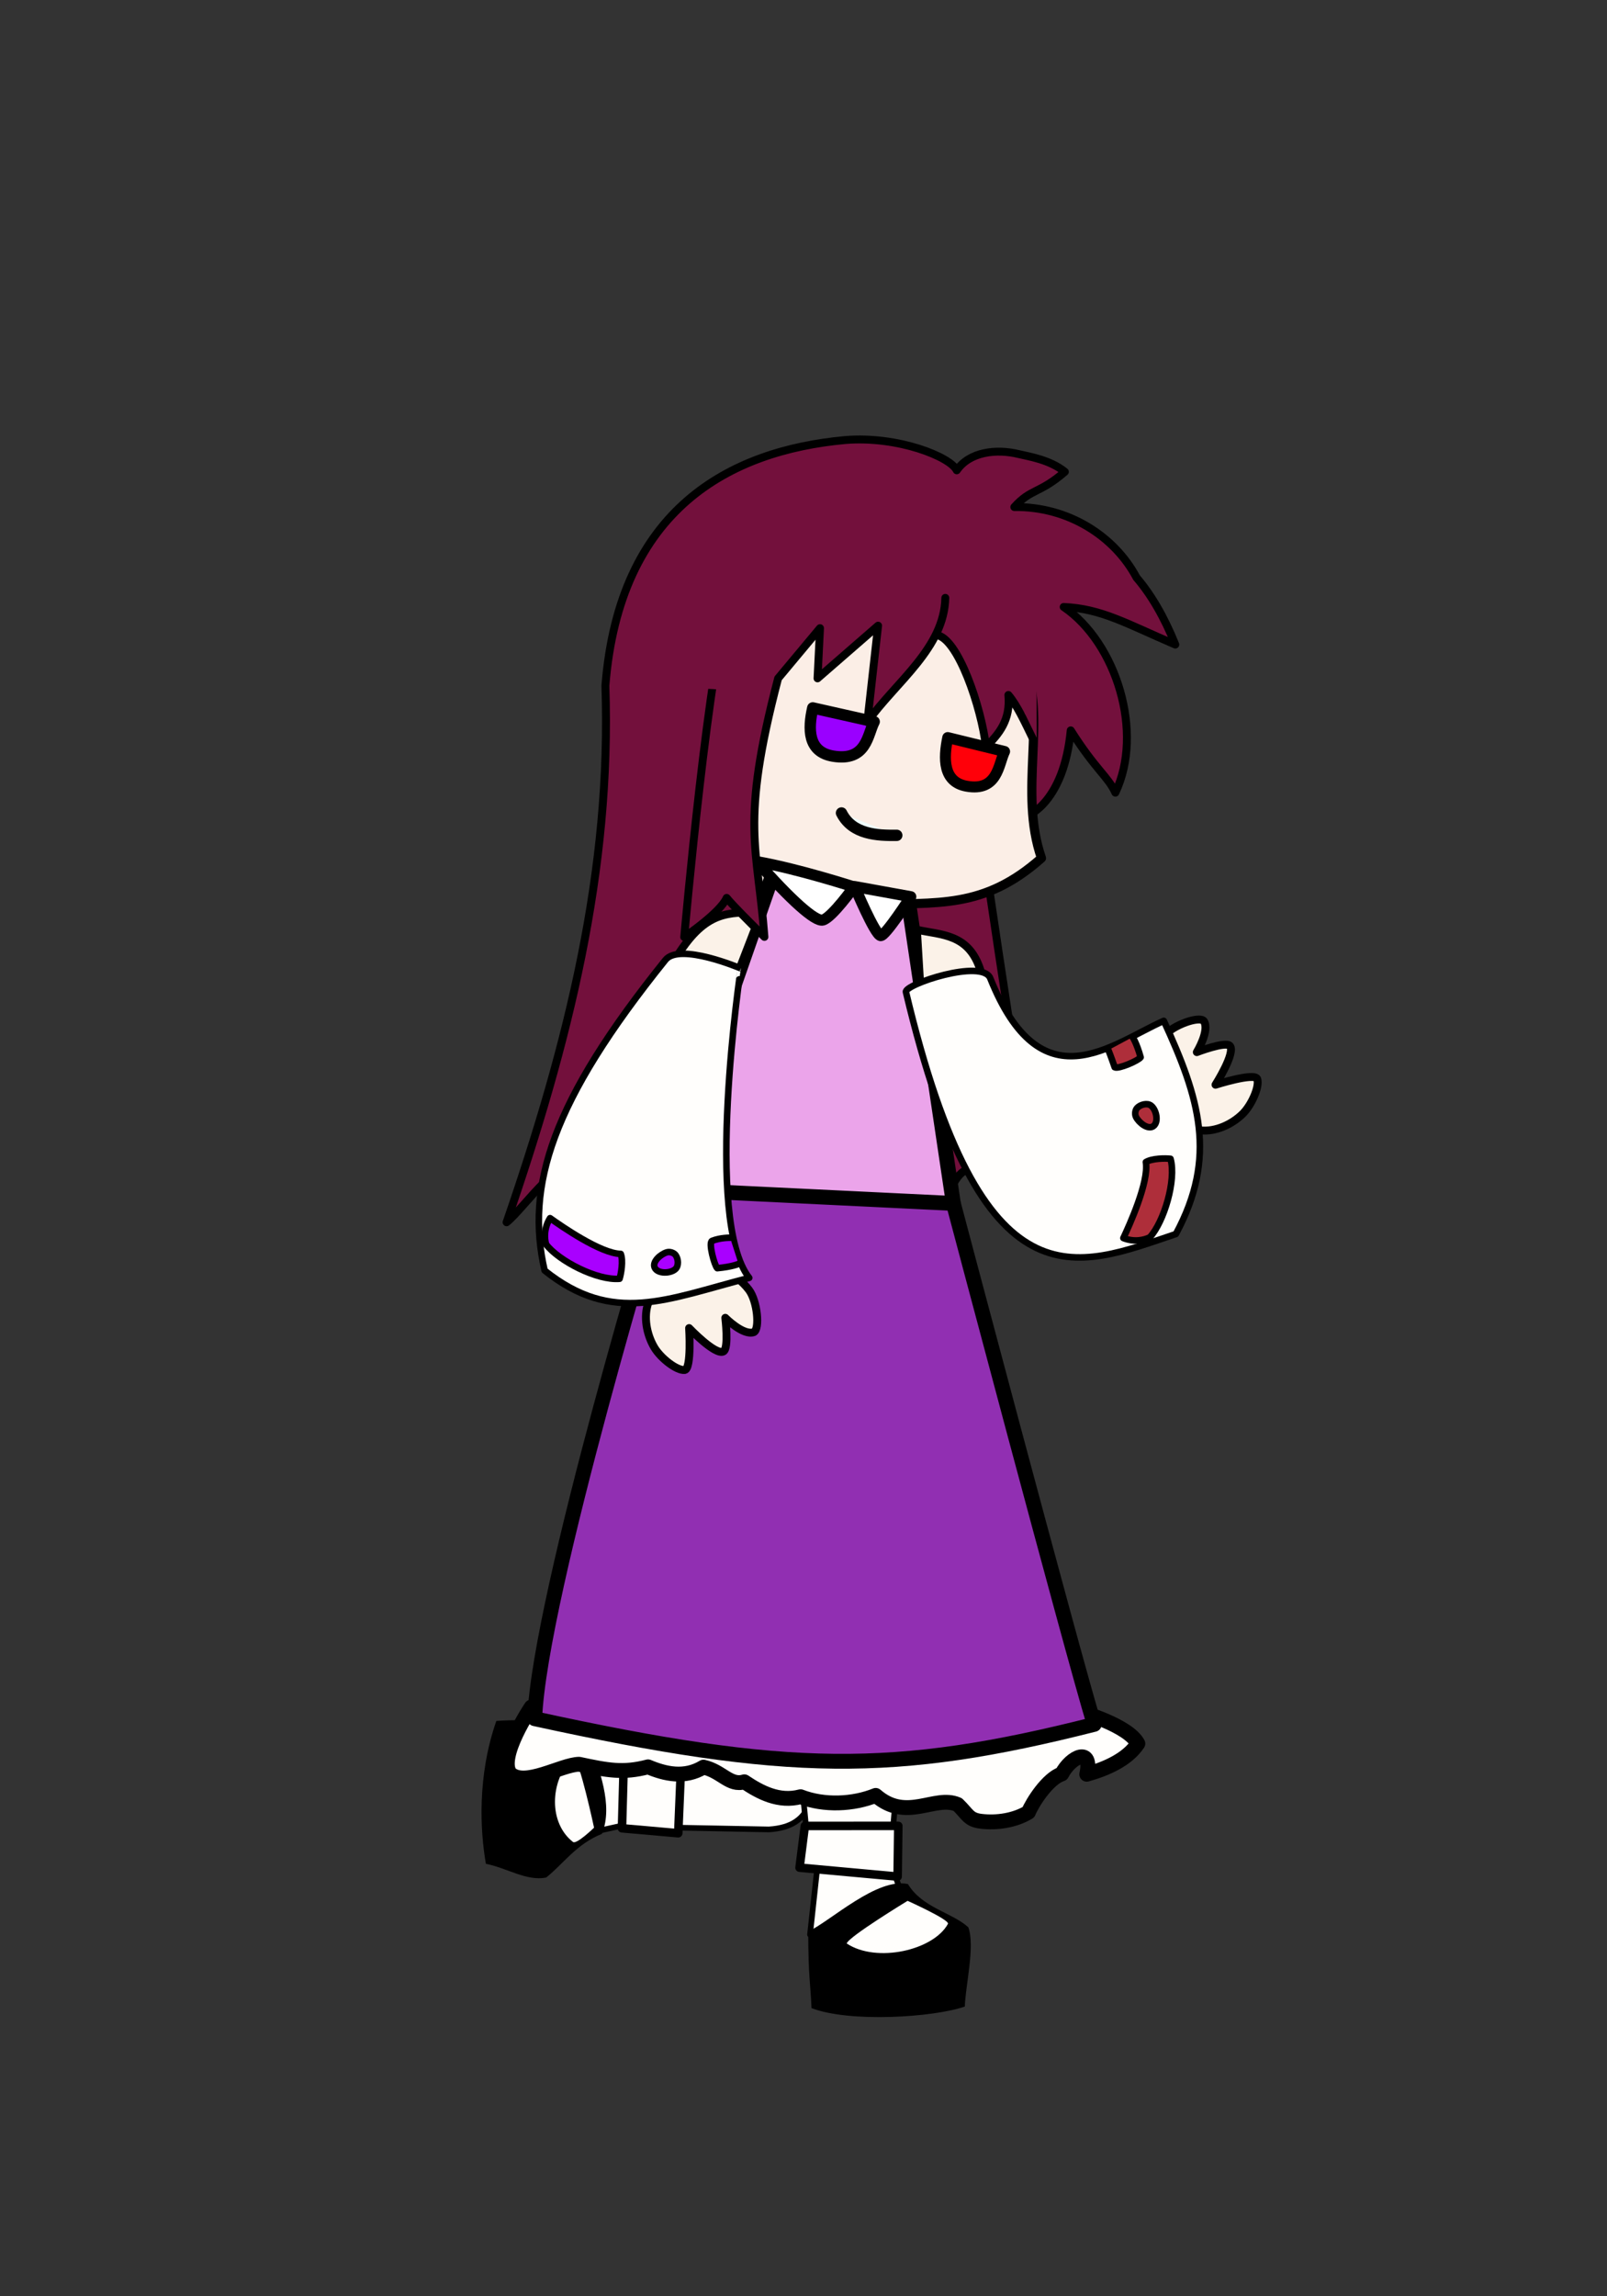 <?xml version="1.0" encoding="UTF-8" standalone="no"?>
<!-- Created with Inkscape (http://www.inkscape.org/) -->

<svg
   width="350"
   height="500"
   viewBox="0 0 92.604 132.292"
   version="1.1"
   id="svg1"
   xml:space="preserve"
   xmlns="http://www.w3.org/2000/svg"
   xmlns:svg="http://www.w3.org/2000/svg"><rect x="0" y="0" width="92.604" height="132.292" fill="#333333" stroke="none"/><defs
     id="defs1" /><g
     id="layer1"><rect
       style="opacity:1;fill:#ff0000;fill-opacity:0;stroke:#ff0000;stroke-width:0;stroke-linecap:round;stroke-linejoin:round;stroke-miterlimit:10;stroke-dasharray:none"
       id="rect1"
       width="92.604"
       height="132.292"
       x="0"
       y="0" /><g
       id="g28-19"
       transform="translate(-59.381,-75.864)"><path
         style="fill:#73103c;fill-opacity:1;stroke:#000000;stroke-width:0.456;stroke-linecap:round;stroke-linejoin:round;stroke-miterlimit:10;stroke-dasharray:none;stroke-opacity:1"
         d="m 88.574,146.28 c 3.56,-10.322 6.054,-20.264 5.693,-30.912 0.808,-10.171 7.148,-13.54 13.814,-14.152 3.051,-0.251 6.065,0.97 6.433,1.744 0.74,-1.073 2.287,-1.256 3.589,-0.931 0.603,0.143 1.773,0.321 2.641,1.016 -1.475,1.276 -1.944,0.954 -2.912,2.031 3.12,-0.041 5.78,1.689 7.042,4.063 0.853,0.996 1.597,2.278 2.235,3.86 -2.789,-1.193 -4.256,-2.075 -6.433,-2.167 3.049,2.074 4.63,7.245 2.979,10.699 -0.426,-0.933 -1.144,-1.325 -2.573,-3.589 -0.4,4.158 -2.472,4.909 -2.472,4.909 l -0.355,-1.185 c 0.022,0.021 -0.983,1.786 -2.378,1.697 0.213,2.115 2.909,19.678 3.777,24.539 -0.189,-0.095 -2.065,-4.774 -4.168,-4.739 -1.747,0.029 -1.582,4.057 -3.329,4.047 -2.026,-0.011 -1.786,-4.651 -3.81,-4.736 -1.93,-0.081 -2.067,4.253 -3.998,4.195 -1.739,-0.052 -1.633,-3.868 -3.369,-3.986 -1.712,-0.116 -2.11,3.516 -3.825,3.446 -1.675,-0.068 -1.78,-3.511 -3.45,-3.658 -2.122,-0.187 -4.03,2.925 -5.131,3.81 z"
         id="path40-9-7-3-5-1-0-8" /><g
         id="g51-5-1-9"
         transform="matrix(0.252,0.081,-0.081,0.252,-63.4,-152.591)"><path
           style="fill:#fbeee6;fill-opacity:1;fill-rule:nonzero;stroke:#000000;stroke-width:1.998;stroke-linecap:round;stroke-linejoin:round;stroke-miterlimit:10;stroke-dasharray:none;stroke-opacity:1"
           d="m 978.719,788.164 c -9.263,-12.272 -8.144,-29.748 -16.728,-39.288 -9.956,-8.35 -25.676,-11.777 -38.134,-8.084 -11.097,3.289 -21.38,13.419 -24.558,24.549 -4.281,14.995 -1.793,36.14 10.637,45.559 9.517,7.332 14.222,4.05 36.261,-1.615 13.863,-5.092 23.91,-6.567 32.523,-21.121 z"
           id="path47-96-78-8-8" /><g
           id="g50-5-4-9"
           transform="matrix(-0.98,0.198,0.198,0.98,1814.838,-193.918)"><path
             style="opacity:1;fill:#effdfc;stroke:#000000;stroke-width:2.475;stroke-linecap:round;stroke-linejoin:round;stroke-miterlimit:10;stroke-dasharray:none"
             d="m 1046.116,795.782 c 4.123,0.521 9.624,0.929 12.501,-3.495"
             id="path1-8-8-1" /><path
             style="opacity:1;fill:#9a00ff;fill-opacity:1;stroke:#000000;stroke-width:2.475;stroke-linecap:round;stroke-linejoin:round;stroke-miterlimit:10;stroke-dasharray:none;stroke-opacity:1"
             d="m 1067.383,770.254 -13.625,1.497 c 1.148,2.949 0.61,8.822 8.05,8.446 5.64,-0.284 6.091,-5.353 5.575,-9.943 z"
             id="path54-3-6-3" /><path
             style="fill:#ff0009;fill-opacity:1;stroke:#000000;stroke-width:2.39;stroke-linecap:round;stroke-linejoin:round;stroke-miterlimit:10;stroke-dasharray:none;stroke-opacity:1"
             d="m 1037.453,773.396 -12.635,1.632 c 1.037,2.959 0.484,8.878 7.38,8.431 5.228,-0.337 5.691,-5.445 5.255,-10.062 z"
             id="path54-4-2-0-5" /></g></g><g
         id="g27-1"><g
           id="g39-1-1-8-9-3-4"
           transform="matrix(0.182,0,0,0.182,0.473,43.885)"><g
             id="g14-5-8-8-9-00-2"
             transform="rotate(90.863,543.305,745.789)"><path
               style="fill:#fffefc;fill-opacity:1;stroke:#000000;stroke-width:1.8;stroke-linecap:round;stroke-linejoin:round;stroke-miterlimit:10;stroke-dasharray:none;stroke-opacity:1"
               d="m 526.296,729.347 -1.858,57.218 31.024,-1.3 -6.502,-27.494 2.885,-6.064 0.122,-29.874 c -1.225,-15.168 -12.295,-12.117 -18.742,-17.622 z"
               id="path13-4-9-2-7-4-8-5" /><path
               style="fill:#000000;fill-opacity:1;stroke:#000000;stroke-width:0;stroke-linecap:round;stroke-linejoin:round;stroke-miterlimit:10;stroke-dasharray:none;stroke-opacity:1"
               d="m 518.929,808.649 c 17.566,5.835 34.927,4.588 45.265,2.623 1.263,-6.817 5.362,-12.929 4.074,-19.125 -4.415,-5.417 -10.737,-9.371 -14.106,-17.472 -9.256,-3.6 -20.61,1.485 -28.446,3.978 -7.336,7.191 -7.646,19.994 -6.787,29.996 z"
               id="path11-2-2-9-6-1-7-3" /><path
               style="fill:#fffefc;fill-opacity:1;stroke:#000000;stroke-width:0;stroke-linecap:round;stroke-linejoin:round;stroke-miterlimit:10;stroke-dasharray:none;stroke-opacity:1"
               d="m 529.716,784.163 c 0.816,-1.985 22.529,-6.962 22.529,-6.962 0,0 5.569,5.556 4.598,6.634 -5.723,7.576 -18.694,7.948 -27.126,0.328 z"
               id="path14-0-7-1-9-1-6-8" /><path
               style="fill:#fffefc;fill-opacity:1;stroke:#000000;stroke-width:2.7;stroke-linecap:round;stroke-linejoin:round;stroke-miterlimit:10;stroke-dasharray:none;stroke-opacity:1"
               d="m 522.952,767.987 29.352,0.372 1.3,-17.834 -28.052,-0.743 z"
               id="path12-9-9-3-3-59-3-9" /></g><g
             id="g15-7-5-5-5-5-5-2"
             transform="rotate(7.053,621.741,592.587)"><path
               style="fill:#fffefc;fill-opacity:1;stroke:#000000;stroke-width:1.8;stroke-linecap:round;stroke-linejoin:round;stroke-miterlimit:10;stroke-dasharray:none;stroke-opacity:1"
               d="m 604.06,764.358 0.404,27.381 c 0,0 25.075,-5.531 29.673,-15.739 -9.037,-2.124 -7.924,-32.843 -7.924,-32.843 l -30.532,-0.25 4.719,21.332 z"
               id="path13-5-3-4-9-7-1-6-8" /><path
               style="fill:#000000;fill-opacity:1;stroke:#000000;stroke-width:0;stroke-linecap:round;stroke-linejoin:round;stroke-miterlimit:10;stroke-dasharray:none;stroke-opacity:1"
               d="m 607.779,814.758 c 12.444,3.148 38.689,-1.785 48.122,-6.448 -0.61,-6.906 0.914,-19.41 -1.988,-25.035 -5.705,-4.036 -15.219,-4.313 -20.636,-11.215 -9.882,-0.988 -22.612,14.309 -29.493,18.81 1.821,14.542 2.719,16.057 3.993,23.887 z"
               id="path11-5-7-3-8-6-0-5-7" /><path
               style="fill:#fffefc;fill-opacity:1;stroke:#000000;stroke-width:0;stroke-linecap:round;stroke-linejoin:round;stroke-miterlimit:10;stroke-dasharray:none;stroke-opacity:1"
               d="m 616.335,793.093 c 0.254,-2.131 17.475,-15.765 17.475,-15.765 0,0 14.21,4.387 13.563,5.685 -3.483,8.833 -20.873,15.162 -31.038,10.08 z"
               id="path14-1-2-1-4-6-6-8-0" /><path
               style="fill:#fffefc;fill-opacity:1;stroke:#000000;stroke-width:2.7;stroke-linecap:round;stroke-linejoin:round;stroke-miterlimit:10;stroke-dasharray:none;stroke-opacity:1"
               d="m 598.571,771.104 31.165,-1.004 -1.761,-15.952 -29.362,3.642 z"
               id="path12-7-6-2-0-5-4-3-1" /></g></g><g
           id="g28-7-8-5-9-4"
           transform="matrix(0.182,0,0,0.182,-6.525,45.283)"><path
             style="fill:#fffefc;fill-opacity:1;stroke:#000000;stroke-width:4.7;stroke-linecap:round;stroke-linejoin:round;stroke-miterlimit:10;stroke-dasharray:none;stroke-opacity:1"
             d="m 523.57,729.356 c 4.591,4.568 16.275,-2.768 21.904,-2.861 8.958,1.901 13.895,2.9 21.83,0.823 5.417,2.274 11.566,3.715 17.557,0.093 5.774,1.264 8.288,6.079 12.919,4.636 4.97,3.344 10.966,6.549 17.82,4.726 7.465,2.907 16.716,2.456 23.783,-0.414 9.797,8.553 18.675,-0.252 25.967,2.89 3.191,3.061 3.387,4.813 7.338,5.297 5.015,0.614 10.731,-0.238 15.055,-2.853 1.323,-3.172 6.098,-10.647 10.554,-12.123 2.919,-5.581 9.872,-8.769 7.911,0.093 6.207,-1.727 12.828,-4.655 16.18,-9.705 -3.058,-5.783 -17.977,-9.999 -17.977,-9.999 l -174.067,-1.58 c 0,0 -10.576,15.698 -6.774,20.977 z"
             id="path10-2-4-6-25-3-4-8" /><path
             style="fill:#912fb2;fill-opacity:1;stroke:#000000;stroke-width:4.7;stroke-linecap:round;stroke-linejoin:round;stroke-miterlimit:10;stroke-dasharray:none;stroke-opacity:1"
             d="m 572.022,544.516 c 0,0 -39.053,128.179 -40.61,167.563 80.143,17.485 113.788,17.828 177.166,1.794 -7.338,-24.23 -44.602,-164.906 -44.602,-164.906"
             id="path9-1-3-1-3-4-0-8-1" /><path
             style="fill:#eba4ea;fill-opacity:1;stroke:#000000;stroke-width:4.7;stroke-linecap:round;stroke-linejoin:round;stroke-miterlimit:10;stroke-dasharray:none;stroke-opacity:1"
             d="m 572.023,544.516 91.954,4.451 m 0,0 -14.248,-95.716 -42.561,-9.458 -35.144,100.723"
             id="path9-1-3-6-4-89-3-9" /><g
             id="g26-1-1-1-97-3"><path
               style="fill:#ffffff;fill-opacity:1;stroke:#000000;stroke-width:3.5;stroke-linecap:round;stroke-linejoin:round;stroke-miterlimit:10;stroke-dasharray:none;stroke-opacity:1"
               d="m 632.498,448.773 c 0,0 -6.966,9.739 -9.846,10.496 -2.395,0.629 -10.364,-6.558 -20.807,-18.484 12.945,2.241 30.653,7.988 30.653,7.988 z"
               id="path16-5-1-5-6-34-6-5" /><path
               style="fill:#ffffff;fill-opacity:1;stroke:#000000;stroke-width:3.5;stroke-linecap:round;stroke-linejoin:round;stroke-miterlimit:10;stroke-dasharray:none;stroke-opacity:1"
               d="m 640.949,464.2 c 1.461,0.25 9.553,-12.322 9.553,-12.322 l -17.766,-3.221 c 0,0 6.369,15.227 8.213,15.543 z"
               id="path17-7-1-4-1-7-4-9" /></g></g><g
           id="g6-0-5-4-3-82-0-7"
           transform="matrix(-0.054,-0.259,-0.259,0.054,183.348,363.775)"><g
             id="g5-5-9-5-0-22-4-0-9"
             transform="matrix(-1,0,0,1,1916.397,-1.368)"><path
               style="fill:#fbf2e8;fill-opacity:1;stroke:#000000;stroke-width:1.722;stroke-linecap:round;stroke-linejoin:round;stroke-miterlimit:10;stroke-dasharray:none;stroke-opacity:1"
               d="m 983.803,116.188 11.445,7.402 c 21.099,31.242 43.105,23.595 65.041,18.997 l 0.711,10.908 c -22.616,10.285 -42.11,12.307 -71.912,-17.685 -7.98,-7.852 -6.874,-12.464 -5.285,-19.622 z"
               id="path29-5-0-3-8-7-4-3-6-1-5-6-8" /><path
               style="fill:#fbf2e8;fill-opacity:1;stroke:#000000;stroke-width:1.722;stroke-linecap:round;stroke-linejoin:round;stroke-miterlimit:10;stroke-dasharray:none;stroke-opacity:1"
               d="m 1063.724,135.585 c 2.794,-1.298 8.778,-0.609 9.206,0.829 0.362,2.428 -4.319,5.458 -4.319,5.458 0,0 6.62,0.554 7.08,1.882 0.598,1.888 -6.502,6.292 -6.502,6.292 0,0 8.726,1.238 8.737,2.789 -0.154,1.717 -3.581,4.628 -6.202,5.51 -3.105,1.045 -7.011,0.964 -9.8,-0.756 -3.461,-2.134 -6.437,-6.383 -6.297,-10.446 0.161,-4.701 3.831,-9.575 8.097,-11.557 z"
               id="path28-9-2-71-9-5-7-3-1-6-51-1-0" /></g><g
             id="g11-2-5-3-8-3-8-8-7-3-1"
             transform="matrix(-0.02,-0.701,-0.701,0.02,1300.505,877.603)"><g
               id="g21-2-5-3-7-9-5-11-8-4"
               transform="matrix(0.813,0,0,0.813,193.454,87.377)"><path
                 style="fill:#fffefc;fill-opacity:1;stroke:#000000;stroke-width:2.5;stroke-linecap:round;stroke-linejoin:round;stroke-miterlimit:10;stroke-dasharray:none;stroke-opacity:1"
                 d="m 1088.681,635.966 c -13.381,-24.932 17.615,-116.932 17.662,-116.903 0,0 -21.272,-13.934 -27.767,-8.28 -52.334,45.558 -67.924,75.521 -66.345,108.651 22.078,25.23 44.032,18.943 76.45,16.532 z"
                 id="path30-86-4-5-9-5-4-8-76-5-9-7" /><g
                 id="g34-1-2-8-8-1-3-4-18-2-3-5"
                 transform="matrix(0,-1,-1,0,1590.234,1244.457)"><g
                   id="g9-5-6-4-2-8-1-9-7-4-5"><path
                     style="fill:#a900ff;fill-opacity:1;stroke:#000000;stroke-width:2.5;stroke-linecap:round;stroke-linejoin:round;stroke-miterlimit:10;stroke-dasharray:none;stroke-opacity:1"
                     d="m 616.768,528.711 c -1.418,2.24 -0.626,7.085 1.951,7.71 2.409,0.584 4.63,-3.112 4.923,-5.573 0.141,-1.183 -0.597,-2.645 -1.672,-3.158 -1.595,-0.761 -4.256,-0.471 -5.202,1.022 z"
                     id="path33-2-8-7-0-0-0-4-2-6-46-5" /><path
                     style="fill:#a900ff;fill-opacity:1;stroke:#000000;stroke-width:2.5;stroke-linecap:round;stroke-linejoin:round;stroke-miterlimit:10;stroke-dasharray:none;stroke-opacity:1"
                     d="m 614.46,504.639 c 0,0 -0.666,2.468 -0.174,8.29 1.158,0.867 10.296,1.709 10.619,0.094 0.691,-3.464 -0.049,-6.98 -0.049,-6.98"
                     id="path32-4-6-7-7-1-8-3-7-1-0-0" /><path
                     style="fill:#a900ff;fill-opacity:1;stroke:#000000;stroke-width:2.5;stroke-linecap:round;stroke-linejoin:round;stroke-miterlimit:10;stroke-dasharray:none;stroke-opacity:1"
                     d="m 634.736,575.683 c 2.273,0.284 6.228,-0.214 9.612,-3.247 -3.723,-3.65 -16.735,-16.653 -18.203,-24.183 -2.689,-0.538 -7.501,1.203 -9.267,2.126 0.75,8.488 10.796,21.673 17.857,25.303 z"
                     id="path34-2-2-2-6-6-8-9-9-4-6-9" /></g></g></g></g></g><g
           id="g19-4-0-8-5-2-6-2"
           transform="matrix(0.238,-0.115,0.115,0.238,-144.644,227.016)"><g
             id="g5-0-6-8-4-3-1-8"><path
               style="fill:#fbf2e8;fill-opacity:1;stroke:#000000;stroke-width:1.722;stroke-linecap:round;stroke-linejoin:round;stroke-miterlimit:10;stroke-dasharray:none;stroke-opacity:1"
               d="m 1035.59,90.357 c 4.277,3.387 9.815,5.642 8.645,13.916 -4.84,9.532 -12.032,28.075 -9.671,33.594 5.426,12.688 31.913,1.908 34.705,3.743 l 0.711,10.908 c -0.89,-0.412 -28.5,10.689 -43.662,-8.11 -5.769,-7.153 -0.61,-29.27 4.994,-43.638 z"
               id="path29-5-0-3-8-6-8-0-3-2-8-2" /><path
               style="fill:#fbf2e8;fill-opacity:1;stroke:#000000;stroke-width:1.722;stroke-linecap:round;stroke-linejoin:round;stroke-miterlimit:10;stroke-dasharray:none;stroke-opacity:1"
               d="m 1074.045,134.638 c 2.794,-1.298 8.778,-0.609 9.206,0.829 0.362,2.428 -4.319,5.458 -4.319,5.458 0,0 6.62,0.554 7.08,1.882 0.598,1.888 -6.502,6.292 -6.502,6.292 0,0 8.726,1.238 8.737,2.789 -0.154,1.717 -3.581,4.628 -6.202,5.51 -3.105,1.045 -7.011,0.964 -9.8,-0.756 -3.461,-2.134 -6.437,-6.383 -6.297,-10.446 0.161,-4.701 3.831,-9.575 8.097,-11.557 z"
               id="path28-9-2-71-9-1-1-8-1-21-4-4" /></g><g
             id="g11-2-3-8-9-7-2-6-9-5"
             transform="matrix(0.065,-0.699,0.699,0.065,578.411,846.684)"><g
               id="g21-4-9-8-7-3-8-6-0"
               transform="matrix(0.813,0,0,0.813,193.454,87.377)"><path
                 style="fill:#fffefc;fill-opacity:1;stroke:#000000;stroke-width:2.5;stroke-linecap:round;stroke-linejoin:round;stroke-miterlimit:10;stroke-dasharray:none;stroke-opacity:1"
                 d="m 1090.112,643.6 c -1.31,-21.987 -13.828,-55.178 38.407,-56.412 8.223,-0.194 9.305,-31.643 6.381,-32.007 -125.106,-15.571 -121.326,24.369 -122.67,64.253 22.078,25.23 45.464,26.577 77.882,24.166 z"
                 id="path30-86-4-4-8-9-8-3-5-3-4" /><g
                 id="g34-1-2-6-4-7-3-4-7-7-4"
                 transform="matrix(0,-1,-1,0,1590.234,1244.457)"><g
                   id="g9-5-0-1-2-8-1-61-8-0"><path
                     style="fill:#ae2e3a;fill-opacity:1;stroke:#000000;stroke-width:2.5;stroke-linecap:round;stroke-linejoin:round;stroke-miterlimit:10;stroke-dasharray:none;stroke-opacity:1"
                     d="m 616.768,528.711 c -1.418,2.24 -0.626,7.085 1.951,7.71 2.409,0.584 4.63,-3.112 4.923,-5.573 0.141,-1.183 -0.597,-2.645 -1.672,-3.158 -1.595,-0.761 -4.256,-0.471 -5.202,1.022 z"
                     id="path33-2-8-6-4-2-3-1-89-8-5" /><path
                     style="fill:#ae2e3a;fill-opacity:1;stroke:#000000;stroke-width:2.5;stroke-linecap:round;stroke-linejoin:round;stroke-miterlimit:10;stroke-dasharray:none;stroke-opacity:1"
                     d="m 614.192,501.78 c 0,0 -0.666,2.468 -0.174,8.29 1.158,0.867 9.548,1.346 10.619,0.094 -0.117,-3.531 -0.049,-6.98 -0.049,-6.98"
                     id="path32-4-6-6-3-8-7-3-2-2-1" /><path
                     style="fill:#ae2e3a;fill-opacity:1;stroke:#000000;stroke-width:2.5;stroke-linecap:round;stroke-linejoin:round;stroke-miterlimit:10;stroke-dasharray:none;stroke-opacity:1"
                     d="m 634.736,575.683 c 2.273,0.284 6.228,-0.214 9.612,-3.247 -3.723,-3.65 -16.735,-16.653 -18.203,-24.183 -2.689,-0.538 -7.501,1.203 -9.267,2.126 0.75,8.488 10.796,21.673 17.857,25.303 z"
                     id="path34-2-2-1-9-2-1-8-79-9-1" /></g></g></g></g></g></g><g
         id="g24-1-0-8-6-5"
         transform="matrix(0.182,0,0,0.182,-6.525,45.283)"><path
           style="fill:#73103c;fill-opacity:1;fill-rule:nonzero;stroke:#000000;stroke-width:0;stroke-linecap:round;stroke-linejoin:round;stroke-miterlimit:10;stroke-dasharray:none;stroke-opacity:1"
           d="m 562.249,442.005 27.061,2.89 2.365,-78.554 56.486,-3.678 35.73,18.391 8.407,-35.993 -56.223,-21.281 -51.231,16.026 -20.492,52.545 z"
           id="path48-5-3-8-3-0-2-9" /><path
           style="fill:#73103c;fill-opacity:1;fill-rule:nonzero;stroke:#000000;stroke-width:2.5;stroke-linecap:round;stroke-linejoin:round;stroke-miterlimit:10;stroke-dasharray:none;stroke-opacity:1"
           d="m 658.653,369.067 c 6.736,0.806 14.231,22.926 15.648,35.368 4.117,-4.071 7.846,-8.453 7.094,-16.42 2.65,3.089 5.154,8.469 7.551,13.398 0.211,0.435 -5.092,-39.057 -4.874,-38.608 m -90.492,-5.686 c -6.836,17.027 -14.816,107.527 -14.816,107.527 0,0 11.434,-7.726 13.436,-12.394 2.118,2.589 7.217,7.616 11.954,12.348 -2.088,-28.457 -7.85,-35.387 4.335,-81.838 l 13.268,-15.895 -0.788,15.895 19.179,-16.683 -3.415,30.476 c 9.188,-12.758 24.362,-23.421 24.696,-39.277"
           id="path41-9-2-4-6-72-5-0" /><g
           id="g10-9-4-2-3-8"
           transform="translate(31.022,-5.938)"
           style="fill:#73103c;fill-opacity:1"><path
             style="fill:#73103c;fill-opacity:1;fill-rule:nonzero;stroke:#000000;stroke-width:0;stroke-linecap:round;stroke-linejoin:round;stroke-miterlimit:10;stroke-dasharray:none;stroke-opacity:1"
             d="m 556.577,358.357 h 15.791 l -0.464,2.771 -5.295,31.597 -14.676,-0.929 z"
             id="path45-8-2-6-92-5-5-3" /><path
             style="fill:#73103c;fill-opacity:1;fill-rule:nonzero;stroke:#000000;stroke-width:0;stroke-linecap:round;stroke-linejoin:round;stroke-miterlimit:10;stroke-dasharray:none;stroke-opacity:1"
             d="m 655.502,399.668 3.843,7.849 -0.128,-43.866 -10.775,-0.279 z"
             id="path46-4-1-3-9-9-6-8" /></g></g></g></g></svg>
